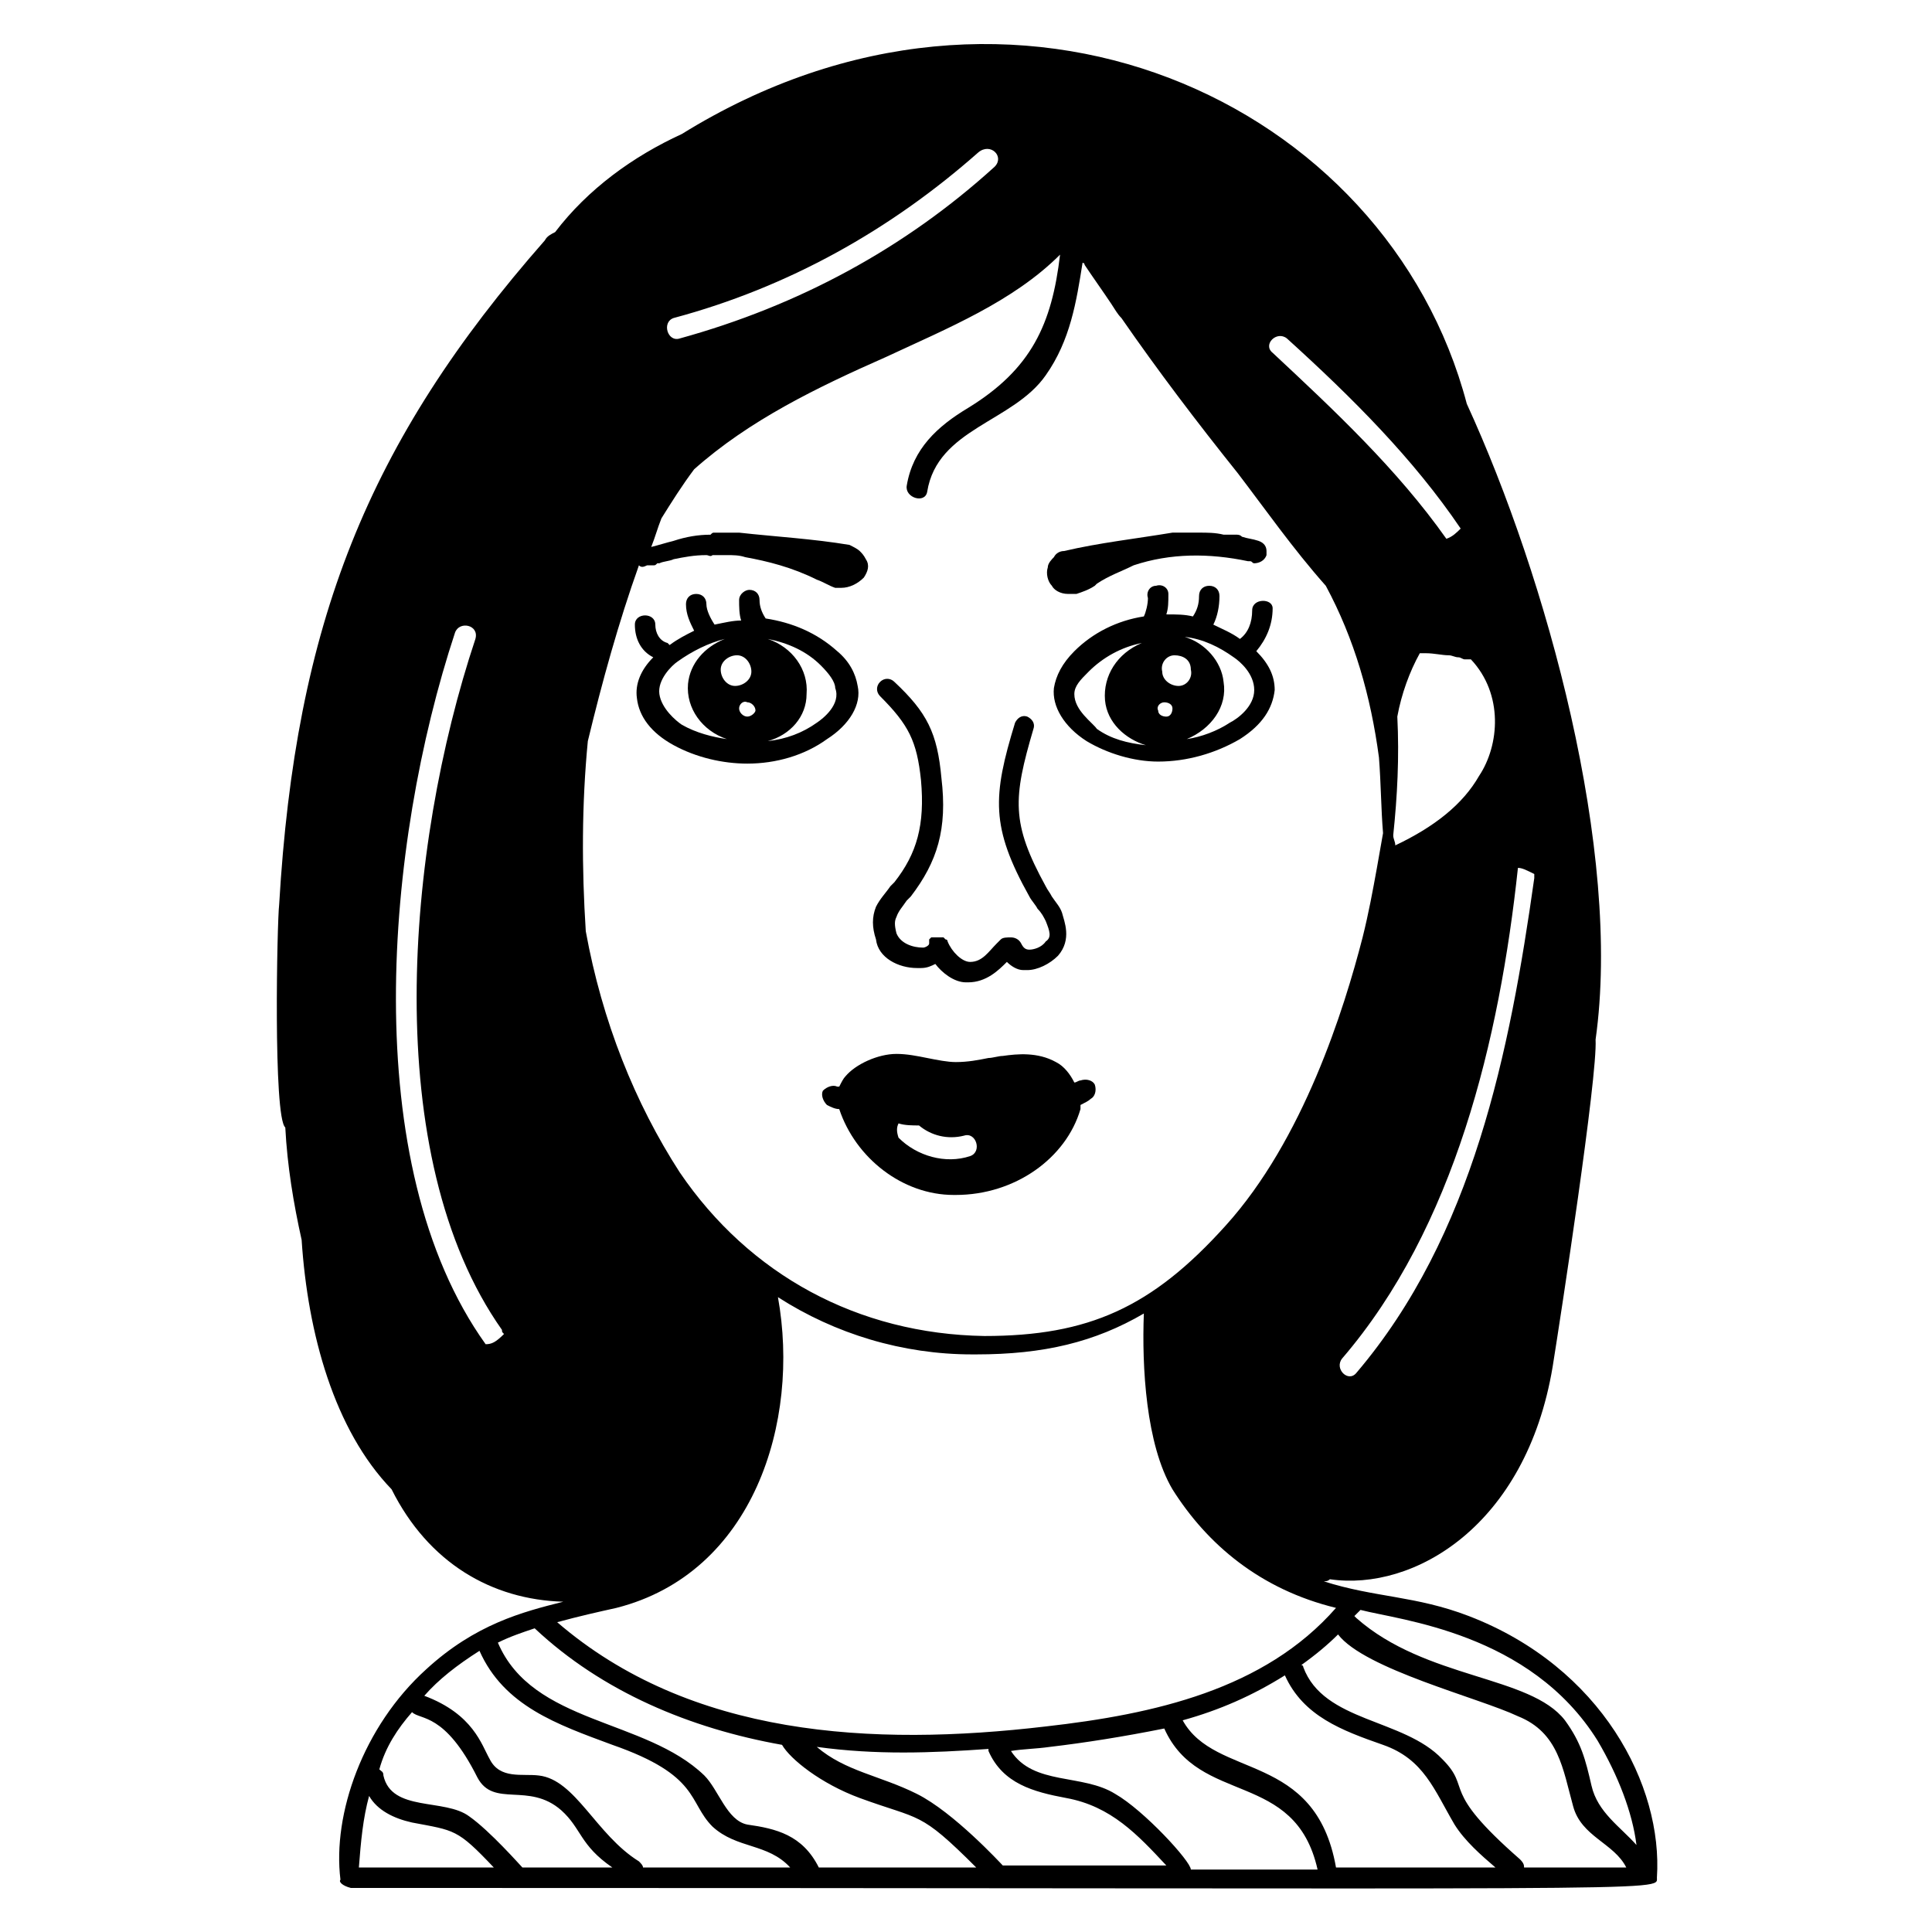 <?xml version="1.0" encoding="UTF-8"?>
<!-- Uploaded to: ICON Repo, www.iconrepo.com, Generator: ICON Repo Mixer Tools -->
<svg fill="#000000" width="800px" height="800px" version="1.1" viewBox="144 144 512 512" xmlns="http://www.w3.org/2000/svg">
 <g>
  <path d="m430.34 437.92v-0.543-0.543c1.082-0.543 2.168-1.082 2.707-1.625 1.082-0.543 1.625-2.168 1.082-3.793-0.543-1.082-2.168-1.625-3.793-1.082-0.543 0-1.082 0.543-1.625 0.543-1.082-2.168-2.707-4.332-4.875-5.418-4.875-2.707-10.293-2.168-14.086-1.625-1.082 0-2.707 0.543-3.793 0.543-2.707 0.543-5.418 1.082-8.668 1.082-2.168 0-4.875-0.543-7.586-1.082-2.707-0.543-5.418-1.082-8.125-1.082-4.875 0-10.836 2.707-13.543 5.961-0.543 0.543-1.082 1.625-1.625 2.707h-0.543c-1.082-0.543-2.707 0-3.793 1.082-0.543 1.082 0 2.707 1.082 3.793 1.082 0.543 2.168 1.082 3.25 1.082 4.332 13 16.793 22.754 30.336 22.754h0.543c15.719 0 29.262-9.75 33.055-22.754zm-48.215 3.793c1.625 0.543 3.793 0.543 5.418 0.543 3.25 2.707 7.586 3.793 11.918 2.707 3.25-1.082 4.875 4.332 1.625 5.418-6.5 2.168-14.086 0-18.961-4.875-0.543-1.625-0.543-2.707 0-3.793z"/>
  <path d="m387 400.54h1.082c1.625 0 2.707-0.543 3.793-1.082 1.625 2.168 4.875 4.875 8.125 4.875h0.543c4.875 0 8.125-3.25 10.293-5.418 1.082 1.082 2.707 2.168 4.332 2.168h1.082c2.707 0 5.961-1.625 8.125-3.793 3.793-4.332 1.625-9.211 1.082-11.375-0.543-1.625-1.625-2.707-2.707-4.332-0.543-1.082-1.082-1.625-1.625-2.707-9.211-16.793-8.668-23.293-3.25-41.715 0.543-1.625-0.543-2.707-1.625-3.25-1.625-0.543-2.707 0.543-3.25 1.625-5.961 19.504-6.5 27.629 3.793 46.047 0.543 1.082 1.625 2.168 2.168 3.25 1.082 1.082 1.625 2.168 2.168 3.25 1.082 2.707 1.625 4.332 0 5.418-1.082 1.625-3.25 2.168-4.332 2.168s-1.625-0.543-2.168-1.625-1.625-1.625-2.707-1.625-2.168 0-2.707 0.543l-1.082 1.082c-2.168 2.168-3.793 4.875-7.043 4.875-2.168 0-4.875-2.707-5.961-5.418 0 0 0-0.543-0.543-0.543l-0.543-0.543h-0.543-0.543-0.543-0.543-0.543-0.543l-0.543 0.543v0.543 0.543c0 0.543-1.082 1.082-1.625 1.082-2.707 0-5.961-1.082-7.043-3.793-0.543-2.168-0.543-3.25 0-4.332 0.543-1.625 1.625-2.707 2.707-4.332l1.082-1.082c7.043-9.211 9.75-17.879 8.125-31.422-1.082-11.918-3.793-17.336-12.461-25.461-1.082-1.082-2.707-1.082-3.793 0-1.082 1.082-1.082 2.707 0 3.793 7.586 7.586 9.75 11.918 10.836 22.211 1.082 11.918-1.082 19.504-7.043 27.086l-1.082 1.082c-1.082 1.625-2.707 3.25-3.793 5.418-1.082 2.707-1.082 5.418 0 8.668 0.555 4.871 5.973 7.578 10.848 7.578z"/>
  <path d="m427.09 301.4h2.168c1.625-0.543 3.25-1.082 4.875-2.168l0.543-0.543c3.25-2.168 6.5-3.25 9.75-4.875 9.75-3.25 20.043-3.25 30.336-1.082h0.543c0.543 0 0.543 0.543 1.082 0.543 1.082 0 2.707-0.543 3.25-2.168v-1.082c0-1.082-0.543-2.168-2.168-2.707-1.625-0.543-2.707-0.543-4.332-1.082-0.543-0.543-1.082-0.543-1.625-0.543h-3.25c-2.168-0.543-4.332-0.543-6.5-0.543h-0.543-1.082-1.082-1.082-0.543-2.168-0.543c-9.75 1.625-19.504 2.707-28.711 4.875-1.082 0-2.168 0.543-2.707 1.625-0.543 0.543-1.625 1.625-1.625 2.707-0.543 1.625 0 3.793 1.082 4.875 0.539 1.086 2.164 2.168 4.332 2.168z"/>
  <path d="m371.29 325.78c-0.543-3.25-2.168-6.5-5.418-9.211-5.418-4.875-11.918-7.586-18.961-8.668-1.082-1.625-1.625-3.25-1.625-4.875s-1.082-2.707-2.707-2.707c-1.082 0-2.707 1.082-2.707 2.707s0 3.793 0.543 5.418c-2.168 0-4.332 0.543-7.043 1.082-1.082-1.625-2.168-3.793-2.168-5.418s-1.082-2.707-2.707-2.707-2.707 1.082-2.707 2.707c0 2.707 1.082 4.875 2.168 7.043-2.168 1.082-4.332 2.168-6.5 3.793l-0.543-0.543c-2.168-0.543-3.25-2.707-3.25-4.875 0-3.25-5.418-3.25-5.418 0 0 3.793 1.625 7.043 4.875 8.668-3.25 3.25-4.875 7.043-4.332 10.836 0.543 4.875 3.793 9.211 9.75 12.461 5.961 3.25 13 4.875 19.504 4.875 7.586 0 15.168-2.168 21.129-6.5 5.953-3.793 9.203-9.211 8.117-14.086zm-28.168-3.793c0 2.168-2.168 3.793-4.332 3.793-2.168 0-3.793-2.168-3.793-4.332 0-2.168 2.168-3.793 4.332-3.793 2.168 0 3.793 2.168 3.793 4.332zm-1.082 11.918c-1.082 0-2.168-1.082-2.168-2.168 0-1.082 1.082-2.168 2.168-1.625 1.082 0 2.168 1.082 2.168 2.168-0.004 0.543-1.086 1.625-2.168 1.625zm-23.297-5.957c-0.543-3.793 3.25-7.586 4.875-8.668 3.793-2.707 8.125-4.875 12.461-5.961-5.418 2.168-9.211 6.5-9.75 11.918-0.543 6.5 3.793 12.461 10.293 14.625-3.793-0.543-8.125-1.625-11.918-3.793-1.625-1.078-5.418-4.328-5.961-8.121zm41.715 7.582c-3.793 2.707-8.125 4.332-13 4.875 5.961-1.625 10.293-6.5 10.293-12.461 0.543-6.5-3.793-12.461-10.293-14.625 5.418 1.082 10.293 3.25 14.086 7.043 2.168 2.168 3.793 4.332 3.793 5.961 1.621 4.332-3.254 8.125-4.879 9.207z"/>
  <path d="m236.94 644.32c354.29 0 346.16 1.082 346.16-2.707 1.625-24.379-14.625-55.797-49.84-69.34-14.086-5.418-24.918-4.875-38.461-9.211 0.543 0 1.082 0 1.625-0.543 22.211 3.25 52.008-14.086 59.047-56.34 2.168-13.543 11.918-76.926 11.375-86.676 7.043-49.84-13-122.43-34.129-168.48-21.125-80.18-119.72-126.23-208.02-71.512-13 5.961-24.918 14.625-33.586 26.004-1.082 0.543-2.168 1.082-2.707 2.168-47.129 53.633-66.09 101.84-70.426 176.06-0.543 4.332-1.625 56.34 1.625 59.047 0.543 10.293 2.168 20.043 4.332 29.797 1.625 24.918 8.668 50.383 23.836 66.09 9.75 19.504 26.543 29.254 45.504 29.797-10.836 2.707-23.293 5.961-36.297 17.879-16.793 15.168-24.918 38.461-22.754 55.797-0.539 0.539 0.543 1.621 2.711 2.164zm4.875-24.379c2.168 3.793 6.5 5.961 11.375 7.043 11.375 2.168 11.918 1.625 21.668 11.918h-35.754c0.543-7.043 1.086-13.004 2.711-18.961zm100.22 7.586c-5.418-1.082-7.586-9.211-11.375-13-15.711-15.168-45.504-13.543-54.715-35.211 3.25-1.625 6.5-2.707 9.75-3.793 17.879 16.793 41.172 26.543 65.551 30.879 2.168 3.793 10.293 10.293 20.586 14.086 16.25 5.961 15.711 3.25 30.879 18.418h-41.715c-4.336-8.672-11.379-10.297-18.961-11.379zm-17.879-172.81c-11.918-18.418-20.586-40.09-24.918-63.926-1.082-16.793-1.082-33.586 0.543-50.383 3.793-15.711 8.125-31.422 13.543-46.59 0.543 0.543 1.082 0.543 2.168 0h0.543 1.082c0.543 0 0.543 0 1.082-0.543h0.543c1.082-0.543 2.707-0.543 3.793-1.082 2.707-0.543 5.418-1.082 8.668-1.082 0.543 0 1.082 0.543 1.625 0h0.543 1.082 0.543 1.625c1.625 0 3.25 0 4.875 0.543 5.961 1.082 12.461 2.707 18.961 5.961 1.625 0.543 3.25 1.625 4.875 2.168h1.625c2.168 0 4.332-1.082 5.961-2.707 1.082-1.625 1.625-3.25 0.543-4.875-0.543-1.082-1.082-1.625-1.625-2.168-0.543-0.543-1.625-1.082-2.707-1.625-9.75-1.625-19.504-2.168-29.254-3.25h-0.543-2.168-0.543-1.082-1.082-1.082c-0.543 0-0.543 0-1.082 0.543-3.25 0-6.5 0.543-9.75 1.625-2.168 0.543-3.793 1.082-5.961 1.625 1.082-2.707 1.625-4.875 2.707-7.586 2.707-4.332 5.418-8.668 8.668-13 14.625-13 32.504-21.668 50.922-29.797 16.25-7.586 33.586-14.625 46.047-27.086-2.168 18.418-7.586 30.336-24.379 40.629-8.125 4.875-14.625 10.836-16.25 20.586-0.543 3.25 4.875 4.875 5.418 1.625 2.707-16.793 22.754-18.418 31.422-30.879 6.5-9.211 8.125-19.504 9.75-29.797 0 0 0.543 0 0.543 0.543 2.168 3.25 4.875 7.043 7.043 10.293 1.082 1.625 1.625 2.707 2.707 3.793 9.75 14.086 20.043 27.629 30.879 41.172 7.043 9.211 14.625 20.043 23.293 29.797 7.586 14.086 11.918 29.254 14.086 45.504 0.543 7.043 0.543 13.543 1.082 20.043-0.543 3.25-1.082 5.961-1.625 9.211-1.082 5.961-2.168 11.918-3.793 18.418-4.875 18.961-15.711 53.633-36.297 76.383-19.504 21.668-36.297 29.254-63.926 29.254-33.594-0.543-62.305-16.254-80.723-43.34zm211.82-105.1c-4.332 7.586-11.918 13.543-22.211 18.418 0-1.082-0.543-1.625-0.543-2.707 1.082-10.293 1.625-20.586 1.082-31.422 1.082-5.961 3.25-11.918 5.961-16.793h1.625c2.168 0 4.332 0.543 5.961 0.543 1.082 0 1.625 0.543 2.707 0.543 0.543 0 1.082 0.543 1.625 0.543h1.625c8.668 9.207 7.586 22.75 2.168 30.875zm-128.39-161.43c-23.836 21.668-52.008 36.836-83.426 45.504-3.25 1.082-4.875-4.332-1.625-5.418 30.336-8.125 57.422-23.293 80.719-43.879 3.25-2.711 7.043 1.082 4.332 3.793zm-100.22 381.92c36.297-9.211 48.754-49.297 42.797-82.344 15.168 9.75 33.047 15.168 51.465 15.168h1.082c17.879 0 31.422-3.25 44.422-10.836-0.543 14.086 0.543 34.672 7.586 46.59 9.211 14.625 23.293 26.543 43.34 31.422-18.961 21.668-48.215 28.172-76.926 31.422-46.047 5.418-94.262 2.707-129.47-27.629 5.957-1.625 10.832-2.711 15.707-3.793zm238.9 28.711c10.836 4.332 11.918 14.086 14.625 23.836 2.168 8.125 10.836 9.75 14.086 16.25h-27.086c0-0.543 0-1.082-1.082-2.168-21.668-18.961-12.461-18.418-20.586-26.543-10.293-10.836-31.422-9.75-36.836-24.379 0 0 0-0.543-0.543-0.543 3.793-2.707 7.043-5.418 9.75-8.125 7.043 9.215 37.379 16.797 47.672 21.672zm-159.27 20.586c-9.75-4.875-18.961-5.961-26.543-12.461 15.711 2.168 30.336 1.625 45.504 0.543v0.543c3.793 8.668 11.918 10.836 20.586 12.461 11.918 2.168 18.961 9.75 26.543 17.879h-43.34c-0.539-0.547-12.996-14.09-22.75-18.965zm52.547 0c-8.668-5.418-21.668-2.168-27.629-11.375 3.25-0.543 6.5-0.543 10.293-1.082 9.211-1.082 19.504-2.707 30.336-4.875 9.211 20.586 34.672 10.836 40.629 37.379h-33.586c0.004-2.168-12.457-15.711-20.043-20.047zm17.879-19.5c9.75-2.707 18.418-6.5 27.086-11.918 4.875 10.836 15.168 14.625 26.004 18.418 10.836 3.793 13.543 11.918 18.961 21.129 2.707 4.332 7.043 8.125 10.836 11.375h-42.254c-5.422-30.879-31.965-23.297-40.633-39.004zm109.97 5.414c5.418 9.211 9.211 18.961 10.293 27.629-4.332-4.875-10.293-8.668-11.918-15.711s-2.707-11.375-7.043-17.336c-9.211-11.918-36.836-10.836-55.258-27.086l-0.543-0.543 1.625-1.625c10.293 2.711 44.965 5.961 62.844 34.672zm-16.793-229.69v1.082c-6.5 46.047-16.25 94.805-47.129 131.1-2.168 2.707-5.961-1.082-3.793-3.793 29.797-34.672 41.715-84.512 46.59-130.02 1.078 0.004 2.164 0.547 4.332 1.629zm-23.297-88.844c-13-18.418-29.797-34.129-46.047-49.297-2.707-2.168 1.082-5.961 3.793-3.793 17.336 15.711 33.586 31.961 46.047 50.383-1.082 1.082-2.168 2.164-3.793 2.707zm-254.61 213.44c-34.129-47.672-26.543-132.72-8.125-188.52 1.082-3.25 6.5-2.168 5.418 1.625-18.418 55.258-25.461 137.06 7.043 183.11 0 0.543 0 0.543 0.543 1.082-2.168 2.168-3.254 2.711-4.879 2.711zm-1.625 81.258c6.5 14.625 20.586 19.504 35.211 24.918 23.293 8.125 20.043 15.168 26.543 21.668 6.5 5.961 14.625 4.332 20.586 10.836h-39.004c0-0.543-0.543-1.082-1.082-1.625-11.375-7.043-16.793-21.668-26.543-22.754-4.332-0.543-10.293 1.082-13-4.332-2.168-3.793-4.332-11.918-17.336-16.793 3.789-4.332 8.668-8.125 14.625-11.918zm-17.875 16.254c2.168 2.168 8.668 0 17.336 17.336 4.332 8.125 13.543 1.082 22.211 8.668 5.418 4.875 4.875 9.211 13.543 15.168h-23.836c-0.543-0.543-8.668-9.75-14.086-13.543-6.5-4.875-20.586-1.082-22.754-10.836 0-1.082-0.543-1.082-1.082-1.625 1.625-5.957 4.875-10.836 8.668-15.168z"/>
  <path d="m475.84 305.74c0 3.25-1.082 5.961-3.25 7.586-2.168-1.625-4.875-2.707-7.043-3.793 1.082-2.168 1.625-4.875 1.625-7.586 0-1.625-1.082-2.707-2.707-2.707s-2.707 1.082-2.707 2.707c0 2.168-0.543 3.793-1.625 5.418-2.168-0.543-4.332-0.543-7.043-0.543 0.543-1.625 0.543-3.25 0.543-5.418 0-1.625-1.625-2.707-3.25-2.168-1.625 0-2.707 1.625-2.168 3.25 0 1.625-0.543 3.793-1.082 4.875-7.043 1.082-13.543 4.332-18.418 9.211-3.25 3.25-4.875 6.5-5.418 9.75-0.543 4.875 2.707 10.293 8.668 14.086 5.418 3.25 12.461 5.418 18.961 5.418 7.586 0 15.168-2.168 21.668-5.961 5.961-3.793 8.668-8.125 9.211-13 0-3.793-1.625-7.043-4.875-10.293 2.707-3.25 4.332-7.043 4.332-11.375-0.004-2.707-5.422-2.707-5.422 0.543zm-23.293 24.379c1.082 0 2.168 0.543 2.168 1.625 0 1.082-0.543 2.168-1.625 2.168-1.082 0-2.168-0.543-2.168-1.625-0.543-1.086 0.543-2.168 1.625-2.168zm-0.543-8.129c-0.543-2.168 1.082-4.332 3.25-4.332 2.168 0 4.332 1.082 4.332 3.793 0.543 2.168-1.082 4.332-3.25 4.332-2.164 0-4.332-1.625-4.332-3.793zm-23.293 5.961c0-2.168 1.625-3.793 3.793-5.961 3.793-3.793 8.668-6.5 14.086-7.586-6.5 2.707-10.293 8.668-9.75 15.168 0.543 5.961 5.418 10.293 10.836 11.918-4.875-0.543-9.211-1.625-13-4.332-1.09-1.625-5.965-4.875-5.965-9.207zm41.172 7.582c-3.25 2.168-7.586 3.793-11.375 4.332 6.5-2.707 10.836-8.668 9.75-15.168-0.543-5.418-4.875-10.293-10.293-11.918 4.875 0.543 9.211 2.707 13 5.418 1.625 1.082 5.418 4.332 5.418 8.668 0 4.336-4.336 7.586-6.5 8.668z"/>
 </g>
</svg>